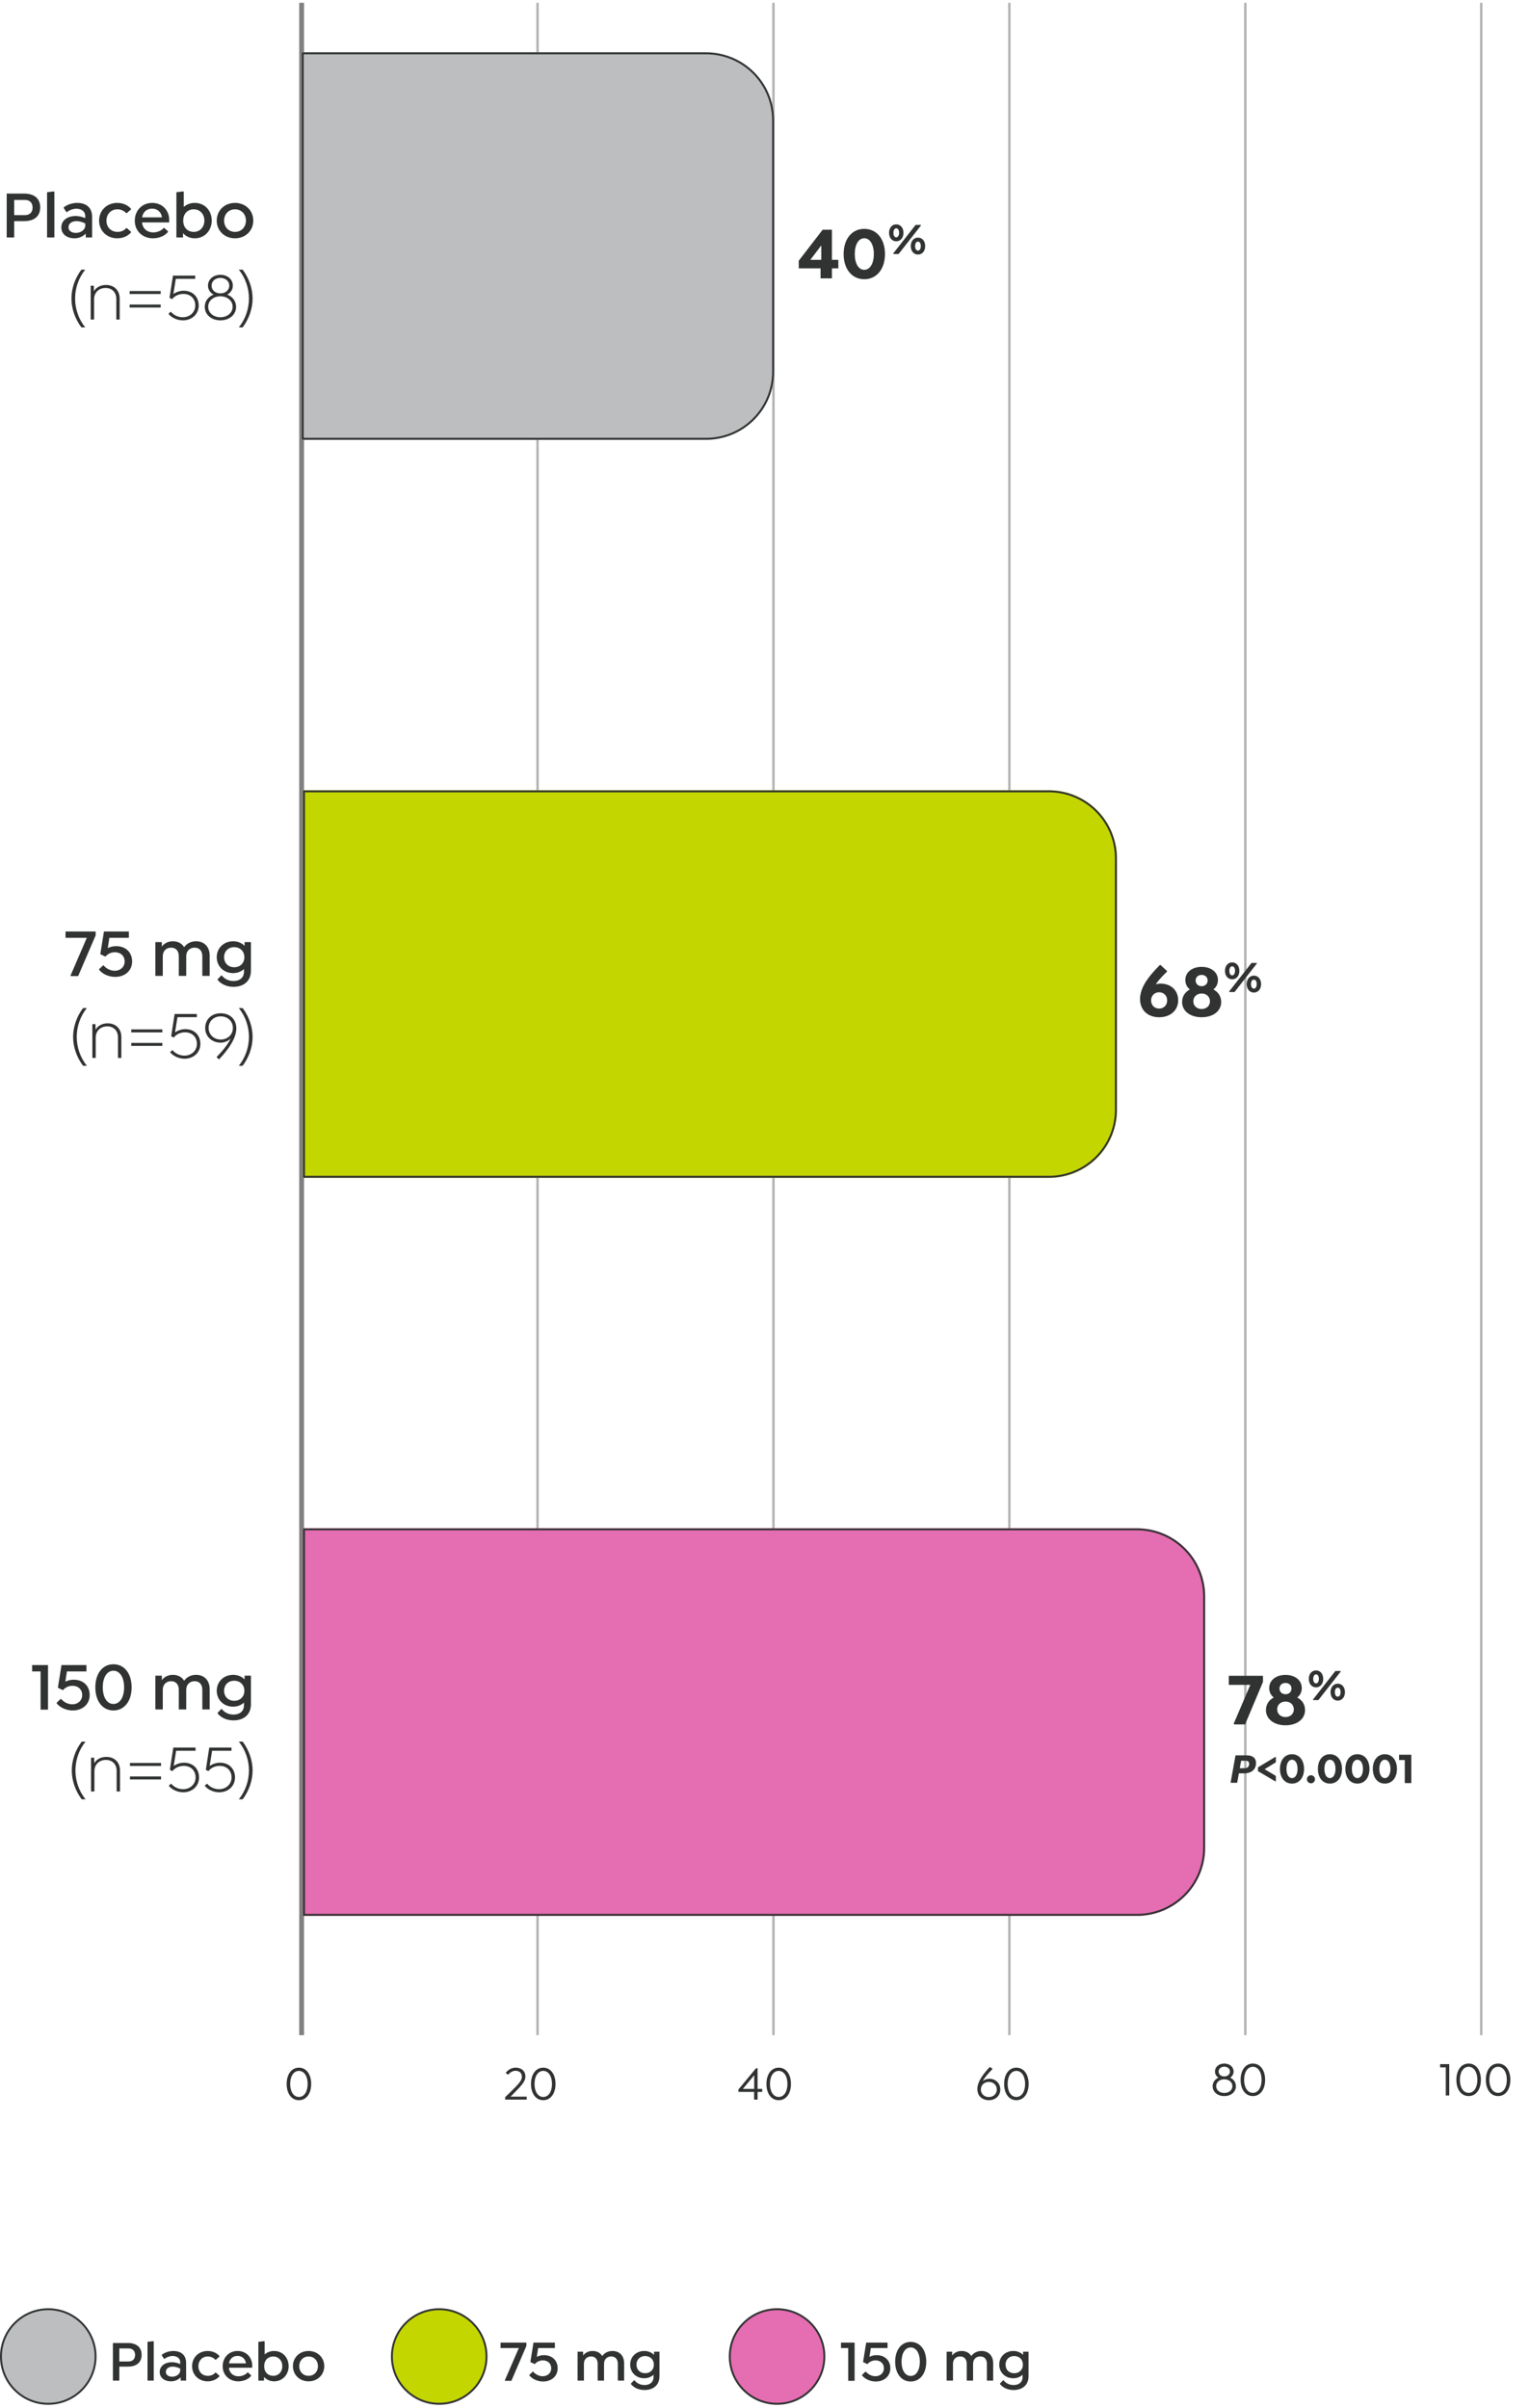 <svg width="317" height="499" viewBox="0 0 317 499" fill="none" xmlns="http://www.w3.org/2000/svg">
<path d="M62.492 0.578V421.704" stroke="#808080" stroke-miterlimit="10"/>
<path d="M111.375 0.578V421.704" stroke="#B2B2B2" stroke-width="0.5" stroke-miterlimit="10"/>
<path d="M160.25 0.578V421.704" stroke="#B2B2B2" stroke-width="0.5" stroke-miterlimit="10"/>
<path d="M209.133 0.578V421.704" stroke="#B2B2B2" stroke-width="0.5" stroke-miterlimit="10"/>
<path d="M258.016 0.578V421.704" stroke="#B2B2B2" stroke-width="0.5" stroke-miterlimit="10"/>
<path d="M306.898 0.578V421.704" stroke="#B2B2B2" stroke-width="0.5" stroke-miterlimit="10"/>
<path d="M4.987 40.111C7.143 40.111 8.333 41.175 8.333 42.967C8.333 44.759 7.157 45.823 4.987 45.823H2.943V49.211H1.389V40.111H4.987ZM5.141 44.577C6.135 44.577 6.751 44.017 6.751 43.009C6.751 41.987 6.135 41.427 5.141 41.427H2.943V44.577H5.141ZM9.753 49.211V39.831L11.153 39.663L11.265 39.747V49.211H9.753ZM15.981 42.043C17.829 42.043 19.089 42.981 19.089 44.941V49.211H17.773V48.413C17.171 49.015 16.345 49.379 15.449 49.379C13.811 49.379 12.705 48.483 12.705 47.125C12.705 45.711 13.909 44.759 15.701 44.759C16.429 44.759 17.087 44.955 17.661 45.193V44.731C17.661 43.849 16.905 43.247 15.841 43.247C15.155 43.247 14.385 43.527 13.867 43.947H13.755L13.195 43.093V42.981C13.909 42.379 15.043 42.043 15.981 42.043ZM15.729 48.259C16.709 48.259 17.647 47.643 17.675 46.733L17.661 46.649V46.299C17.269 46.103 16.583 45.823 15.855 45.823C14.847 45.823 14.189 46.341 14.189 47.097C14.189 47.797 14.805 48.259 15.729 48.259ZM24.294 49.379C22.124 49.379 20.528 47.797 20.528 45.711C20.528 43.625 22.124 42.043 24.294 42.043C25.512 42.043 26.52 42.533 27.15 43.275V43.387L26.282 44.157H26.156C25.68 43.667 25.05 43.373 24.322 43.373C22.992 43.373 22.054 44.367 22.054 45.725C22.054 47.041 22.95 48.049 24.364 48.049C25.022 48.049 25.68 47.825 26.156 47.265H26.282L27.15 48.035V48.147C26.52 48.889 25.512 49.379 24.294 49.379ZM35.023 46.089H29.437C29.549 47.447 30.585 48.161 31.733 48.161C32.503 48.161 33.399 47.853 33.917 47.237H34.043L34.813 47.937V48.049C34.071 48.987 32.769 49.379 31.691 49.379C29.661 49.379 27.925 47.993 27.925 45.725C27.925 43.611 29.451 42.043 31.537 42.043C32.545 42.043 33.399 42.393 34.029 43.009C34.673 43.639 35.065 44.549 35.065 45.599C35.065 45.795 35.051 45.963 35.023 46.089ZM31.509 43.233C30.403 43.233 29.619 43.933 29.451 45.039H33.553C33.483 44.535 33.287 44.115 32.993 43.821C32.629 43.443 32.125 43.233 31.509 43.233ZM40.357 42.043C42.429 42.043 43.871 43.653 43.871 45.711C43.871 47.755 42.415 49.379 40.357 49.379C39.335 49.379 38.509 48.959 37.921 48.329V49.211H36.549V39.831L37.963 39.663L38.075 39.747V42.869C38.677 42.351 39.461 42.043 40.357 42.043ZM40.147 48.049C41.491 48.049 42.345 46.999 42.345 45.711C42.345 44.423 41.491 43.373 40.147 43.373C38.957 43.373 37.963 44.185 37.963 45.711C37.963 47.237 38.943 48.049 40.147 48.049ZM48.685 49.379C46.515 49.379 44.905 47.797 44.905 45.711C44.905 43.625 46.515 42.043 48.685 42.043C50.869 42.043 52.479 43.625 52.479 45.711C52.479 47.797 50.869 49.379 48.685 49.379ZM48.685 48.049C50.015 48.049 50.953 47.055 50.953 45.711C50.953 44.367 50.015 43.373 48.685 43.373C47.383 43.373 46.431 44.367 46.431 45.711C46.431 47.055 47.369 48.049 48.685 48.049ZM15.559 61.857C15.559 64.013 16.301 66.155 17.659 67.835H16.861C15.545 66.071 14.803 63.957 14.803 61.857C14.803 59.757 15.545 57.643 16.861 55.879H17.659C16.301 57.559 15.559 59.701 15.559 61.857ZM21.957 59.043C23.679 59.043 24.799 60.191 24.799 61.885V66.211H24.099V61.941C24.099 60.569 23.217 59.673 21.873 59.673C20.459 59.673 19.493 60.639 19.493 61.997V66.211H18.793V59.211H19.451V60.345C19.941 59.547 20.823 59.043 21.957 59.043ZM26.855 60.303H33.295V60.919H26.855V60.303ZM26.855 63.103H33.295V63.719H26.855V63.103ZM38.063 60.247C39.967 60.247 41.171 61.549 41.171 63.299C41.171 65.091 39.771 66.379 37.895 66.379C36.817 66.379 35.627 65.903 34.927 65.063V64.993L35.347 64.615H35.417C36.005 65.343 36.971 65.735 37.853 65.735C39.337 65.735 40.457 64.713 40.457 63.285C40.457 61.899 39.491 60.905 37.979 60.905C36.957 60.905 36.089 61.409 35.683 61.969H35.613L35.123 61.717L35.837 57.111H40.443V57.769H36.425L35.921 60.919C36.579 60.471 37.321 60.247 38.063 60.247ZM47.082 61.045C48.202 61.479 48.916 62.417 48.916 63.579C48.916 65.189 47.544 66.379 45.668 66.379C43.792 66.379 42.42 65.189 42.42 63.579C42.42 62.417 43.134 61.479 44.254 61.045C43.54 60.667 43.092 59.995 43.092 59.183C43.092 57.895 44.184 56.943 45.668 56.943C47.152 56.943 48.244 57.895 48.244 59.183C48.244 59.995 47.796 60.667 47.082 61.045ZM43.834 59.183C43.834 60.107 44.604 60.793 45.668 60.793C46.718 60.793 47.502 60.107 47.502 59.183C47.502 58.259 46.718 57.587 45.668 57.587C44.604 57.587 43.834 58.259 43.834 59.183ZM45.668 65.735C47.11 65.735 48.202 64.811 48.202 63.565C48.202 62.319 47.11 61.395 45.668 61.395C44.212 61.395 43.134 62.319 43.134 63.565C43.134 64.811 44.212 65.735 45.668 65.735ZM49.478 67.835C50.836 66.155 51.578 64.013 51.578 61.857C51.578 59.701 50.836 57.559 49.478 55.879H50.276C51.592 57.643 52.334 59.757 52.334 61.857C52.334 63.957 51.592 66.071 50.276 67.835H49.478Z" fill="#313333"/>
<path d="M19.82 193.013V193.811L16.194 202.253H14.668L14.598 202.169L17.986 194.329H13.576V193.013H19.82ZM24.056 196.051C26.03 196.051 27.374 197.311 27.374 199.229C27.374 201.105 25.918 202.421 23.86 202.421C22.544 202.421 21.214 201.833 20.528 200.937V200.825L21.354 200.041H21.466C21.998 200.699 22.908 201.147 23.748 201.147C24.966 201.147 25.82 200.349 25.82 199.229C25.82 198.081 25.008 197.311 23.79 197.311C22.978 197.311 22.25 197.717 21.886 198.179H21.76L20.78 197.717L21.536 193.013H26.702V194.329H22.656L22.334 196.457C22.824 196.205 23.398 196.051 24.056 196.051ZM40.63 195.043C42.366 195.043 43.444 196.247 43.444 197.997V202.211H41.918V198.123C41.918 197.059 41.33 196.359 40.322 196.359C39.314 196.359 38.586 197.059 38.586 198.123V202.211H37.046V198.123C37.046 197.059 36.458 196.359 35.45 196.359C34.442 196.359 33.728 197.059 33.728 198.123V202.211H32.188V195.211H33.532V196.135C34.022 195.477 34.806 195.043 35.814 195.043C36.892 195.043 37.69 195.505 38.152 196.261C38.67 195.533 39.524 195.043 40.63 195.043ZM50.673 195.211H51.989V201.133C51.989 203.443 50.323 204.479 48.377 204.479C46.949 204.479 45.773 203.905 45.087 203.037V202.911L45.843 202.127H45.955C46.473 202.799 47.313 203.275 48.377 203.275C49.581 203.275 50.547 202.659 50.547 201.329V200.797C49.973 201.315 49.203 201.637 48.293 201.637C46.333 201.637 44.905 200.209 44.905 198.333C44.905 196.471 46.333 195.043 48.307 195.043C49.287 195.043 50.099 195.407 50.673 195.981V195.211ZM48.531 200.419C49.777 200.419 50.631 199.551 50.631 198.347C50.631 197.129 49.763 196.261 48.517 196.261C47.285 196.261 46.431 197.129 46.431 198.333C46.431 199.551 47.271 200.419 48.531 200.419ZM15.901 214.857C15.901 217.013 16.643 219.155 18.001 220.835H17.203C15.887 219.071 15.145 216.957 15.145 214.857C15.145 212.757 15.887 210.643 17.203 208.879H18.001C16.643 210.559 15.901 212.701 15.901 214.857ZM22.299 212.043C24.021 212.043 25.141 213.191 25.141 214.885V219.211H24.441V214.941C24.441 213.569 23.559 212.673 22.215 212.673C20.801 212.673 19.835 213.639 19.835 214.997V219.211H19.135V212.211H19.793V213.345C20.283 212.547 21.165 212.043 22.299 212.043ZM27.197 213.303H33.637V213.919H27.197V213.303ZM27.197 216.103H33.637V216.719H27.197V216.103ZM38.405 213.247C40.309 213.247 41.513 214.549 41.513 216.299C41.513 218.091 40.113 219.379 38.237 219.379C37.159 219.379 35.969 218.903 35.269 218.063V217.993L35.689 217.615H35.759C36.347 218.343 37.313 218.735 38.195 218.735C39.679 218.735 40.799 217.713 40.799 216.285C40.799 214.899 39.833 213.905 38.321 213.905C37.299 213.905 36.431 214.409 36.025 214.969H35.955L35.465 214.717L36.179 210.111H40.785V210.769H36.767L36.263 213.919C36.921 213.471 37.663 213.247 38.405 213.247ZM48.964 213.065C48.978 214.465 48.222 215.977 47.158 217.405C46.64 218.119 46.038 218.819 45.422 219.477H45.352L44.89 219.085V219.015C45.45 218.441 46.024 217.811 46.528 217.167C47.046 216.509 47.494 215.823 47.802 215.207C47.2 215.767 46.43 216.047 45.73 216.047C43.882 216.047 42.51 214.745 42.51 213.023C42.524 211.147 43.896 209.957 45.73 209.957C47.606 209.957 48.95 211.175 48.964 213.065ZM45.73 215.403C47.172 215.403 48.25 214.381 48.25 212.995C48.25 211.623 47.2 210.601 45.73 210.601C44.274 210.601 43.224 211.623 43.224 212.995C43.224 214.367 44.288 215.403 45.73 215.403ZM49.478 220.835C50.836 219.155 51.578 217.013 51.578 214.857C51.578 212.701 50.836 210.559 49.478 208.879H50.276C51.592 210.643 52.334 212.757 52.334 214.857C52.334 216.957 51.592 219.071 50.276 220.835H49.478Z" fill="#313333"/>
<path d="M6.658 345.013H9.948V354.253H8.408V346.329H6.658V345.013ZM15.265 348.051C17.239 348.051 18.583 349.311 18.583 351.229C18.583 353.105 17.127 354.421 15.069 354.421C13.753 354.421 12.423 353.833 11.737 352.937V352.825L12.563 352.041H12.675C13.207 352.699 14.117 353.147 14.957 353.147C16.175 353.147 17.029 352.349 17.029 351.229C17.029 350.081 16.217 349.311 14.999 349.311C14.187 349.311 13.459 349.717 13.095 350.179H12.969L11.989 349.717L12.745 345.013H17.911V346.329H13.865L13.543 348.457C14.033 348.205 14.607 348.051 15.265 348.051ZM27.269 349.633C27.269 352.503 25.757 354.421 23.503 354.421C21.263 354.421 19.751 352.503 19.751 349.633C19.751 346.763 21.263 344.845 23.503 344.845C25.757 344.845 27.269 346.763 27.269 349.633ZM21.291 349.633C21.291 351.691 22.173 353.077 23.503 353.077C24.833 353.077 25.715 351.691 25.715 349.633C25.715 347.575 24.833 346.189 23.503 346.189C22.173 346.189 21.291 347.575 21.291 349.633ZM40.63 347.043C42.366 347.043 43.444 348.247 43.444 349.997V354.211H41.918V350.123C41.918 349.059 41.33 348.359 40.322 348.359C39.314 348.359 38.586 349.059 38.586 350.123V354.211H37.046V350.123C37.046 349.059 36.458 348.359 35.45 348.359C34.442 348.359 33.728 349.059 33.728 350.123V354.211H32.188V347.211H33.532V348.135C34.022 347.477 34.806 347.043 35.814 347.043C36.892 347.043 37.69 347.505 38.152 348.261C38.67 347.533 39.524 347.043 40.63 347.043ZM50.673 347.211H51.989V353.133C51.989 355.443 50.323 356.479 48.377 356.479C46.949 356.479 45.773 355.905 45.087 355.037V354.911L45.843 354.127H45.955C46.473 354.799 47.313 355.275 48.377 355.275C49.581 355.275 50.547 354.659 50.547 353.329V352.797C49.973 353.315 49.203 353.637 48.293 353.637C46.333 353.637 44.905 352.209 44.905 350.333C44.905 348.471 46.333 347.043 48.307 347.043C49.287 347.043 50.099 347.407 50.673 347.981V347.211ZM48.531 352.419C49.777 352.419 50.631 351.551 50.631 350.347C50.631 349.129 49.763 348.261 48.517 348.261C47.285 348.261 46.431 349.129 46.431 350.333C46.431 351.551 47.271 352.419 48.531 352.419ZM15.627 366.857C15.627 369.013 16.369 371.155 17.727 372.835H16.929C15.613 371.071 14.871 368.957 14.871 366.857C14.871 364.757 15.613 362.643 16.929 360.879H17.727C16.369 362.559 15.627 364.701 15.627 366.857ZM22.026 364.043C23.747 364.043 24.867 365.191 24.867 366.885V371.211H24.168V366.941C24.168 365.569 23.285 364.673 21.942 364.673C20.527 364.673 19.561 365.639 19.561 366.997V371.211H18.861V364.211H19.52V365.345C20.009 364.547 20.892 364.043 22.026 364.043ZM26.924 365.303H33.364V365.919H26.924V365.303ZM26.924 368.103H33.364V368.719H26.924V368.103ZM38.132 365.247C40.036 365.247 41.24 366.549 41.24 368.299C41.24 370.091 39.84 371.379 37.964 371.379C36.886 371.379 35.696 370.903 34.996 370.063V369.993L35.416 369.615H35.486C36.074 370.343 37.04 370.735 37.922 370.735C39.406 370.735 40.526 369.713 40.526 368.285C40.526 366.899 39.56 365.905 38.048 365.905C37.026 365.905 36.158 366.409 35.752 366.969H35.682L35.192 366.717L35.906 362.111H40.512V362.769H36.494L35.99 365.919C36.648 365.471 37.39 365.247 38.132 365.247ZM45.583 365.247C47.487 365.247 48.691 366.549 48.691 368.299C48.691 370.091 47.291 371.379 45.415 371.379C44.337 371.379 43.147 370.903 42.447 370.063V369.993L42.867 369.615H42.937C43.525 370.343 44.491 370.735 45.373 370.735C46.857 370.735 47.977 369.713 47.977 368.285C47.977 366.899 47.011 365.905 45.499 365.905C44.477 365.905 43.609 366.409 43.203 366.969H43.133L42.643 366.717L43.357 362.111H47.963V362.769H43.945L43.441 365.919C44.099 365.471 44.841 365.247 45.583 365.247ZM49.478 372.835C50.836 371.155 51.578 369.013 51.578 366.857C51.578 364.701 50.836 362.559 49.478 360.879H50.276C51.592 362.643 52.334 364.757 52.334 366.857C52.334 368.957 51.592 371.071 50.276 372.835H49.478Z" fill="#313333"/>
<path d="M261.674 347.236V348.511L257.969 357.316H255.719L255.614 357.151L259.049 349.126H254.594V347.236H261.674ZM268.771 351.736C269.806 352.276 270.391 353.206 270.391 354.346C270.391 356.206 268.726 357.496 266.341 357.496C263.971 357.496 262.291 356.206 262.291 354.346C262.291 353.206 262.876 352.276 263.911 351.736C263.296 351.271 262.966 350.581 262.966 349.771C262.966 348.166 264.361 347.056 266.341 347.056C268.321 347.056 269.716 348.166 269.716 349.771C269.716 350.581 269.386 351.271 268.771 351.736ZM266.341 348.721C265.621 348.721 265.096 349.201 265.096 349.876C265.096 350.566 265.621 351.061 266.341 351.061C267.061 351.061 267.586 350.566 267.586 349.876C267.586 349.201 267.061 348.721 266.341 348.721ZM266.341 355.786C267.346 355.786 268.066 355.126 268.066 354.196C268.066 353.251 267.346 352.576 266.341 352.576C265.336 352.576 264.616 353.251 264.616 354.196C264.616 355.126 265.336 355.786 266.341 355.786ZM272.667 349.637C271.803 349.637 271.173 348.935 271.173 347.882C271.173 346.829 271.803 346.127 272.667 346.127C273.531 346.127 274.161 346.829 274.161 347.882C274.161 348.935 273.531 349.637 272.667 349.637ZM272.028 352.166L276.672 346.244H277.734L277.797 346.343L273.153 352.274H272.091L272.028 352.166ZM272.667 348.818C272.991 348.818 273.261 348.44 273.261 347.882C273.261 347.315 273.027 346.946 272.667 346.946C272.316 346.946 272.082 347.315 272.082 347.882C272.082 348.449 272.316 348.818 272.667 348.818ZM277.167 352.382C276.303 352.382 275.673 351.68 275.673 350.627C275.673 349.583 276.303 348.872 277.167 348.872C278.031 348.872 278.661 349.583 278.661 350.627C278.661 351.68 278.031 352.382 277.167 352.382ZM277.167 351.563C277.518 351.563 277.752 351.194 277.752 350.627C277.752 350.069 277.518 349.7 277.167 349.7C276.807 349.7 276.573 350.069 276.573 350.627C276.573 351.194 276.807 351.563 277.167 351.563Z" fill="#313333"/>
<path d="M258.358 363.725C259.592 363.725 260.239 364.355 260.239 365.291C260.239 366.595 259.364 367.452 257.737 367.452H256.687L256.328 369.412H254.963L255.987 363.725H258.358ZM257.912 366.393C258.437 366.393 258.813 366.07 258.813 365.483C258.813 365.09 258.55 364.845 258.157 364.845H257.15L256.87 366.393H257.912ZM264.345 364.092V365.168L262.009 366.595L264.345 367.986V369.071L264.266 369.132L260.635 366.997V366.21L264.266 364.031L264.345 364.092ZM270.189 366.533C270.189 368.362 269.174 369.578 267.686 369.578C266.199 369.578 265.192 368.362 265.192 366.533C265.192 364.705 266.199 363.488 267.686 363.488C269.174 363.488 270.189 364.705 270.189 366.533ZM266.54 366.533C266.54 367.68 266.995 368.441 267.686 368.441C268.377 368.441 268.841 367.68 268.841 366.533C268.841 365.387 268.377 364.626 267.686 364.626C266.995 364.626 266.54 365.387 266.54 366.533ZM271.62 369.517C271.156 369.517 270.78 369.141 270.78 368.686C270.78 368.222 271.156 367.846 271.62 367.846C272.083 367.846 272.451 368.222 272.451 368.686C272.451 369.141 272.083 369.517 271.62 369.517ZM278.05 366.533C278.05 368.362 277.035 369.578 275.547 369.578C274.06 369.578 273.054 368.362 273.054 366.533C273.054 364.705 274.06 363.488 275.547 363.488C277.035 363.488 278.05 364.705 278.05 366.533ZM274.401 366.533C274.401 367.68 274.856 368.441 275.547 368.441C276.239 368.441 276.702 367.68 276.702 366.533C276.702 365.387 276.239 364.626 275.547 364.626C274.856 364.626 274.401 365.387 274.401 366.533ZM283.741 366.533C283.741 368.362 282.726 369.578 281.238 369.578C279.751 369.578 278.745 368.362 278.745 366.533C278.745 364.705 279.751 363.488 281.238 363.488C282.726 363.488 283.741 364.705 283.741 366.533ZM280.092 366.533C280.092 367.68 280.547 368.441 281.238 368.441C281.93 368.441 282.393 367.68 282.393 366.533C282.393 365.387 281.93 364.626 281.238 364.626C280.547 364.626 280.092 365.387 280.092 366.533ZM289.432 366.533C289.432 368.362 288.417 369.578 286.929 369.578C285.442 369.578 284.435 368.362 284.435 366.533C284.435 364.705 285.442 363.488 286.929 363.488C288.417 363.488 289.432 364.705 289.432 366.533ZM285.783 366.533C285.783 367.68 286.238 368.441 286.929 368.441C287.62 368.441 288.084 367.68 288.084 366.533C288.084 365.387 287.62 364.626 286.929 364.626C286.238 364.626 285.783 365.387 285.783 366.533ZM289.873 363.593H292.411V369.473H291.055V364.696H289.873V363.593Z" fill="#313333"/>
<path d="M62.492 10.815H146.295C150.039 10.815 153.629 12.302 156.276 14.949C158.924 17.596 160.411 21.187 160.411 24.93V77.042C160.411 80.785 158.924 84.376 156.276 87.023C153.629 89.671 150.039 91.158 146.295 91.158H62.492V10.815Z" fill="#BCBEC0"/>
<path d="M62.727 11.049H146.294C149.976 11.049 153.506 12.511 156.109 15.114C158.712 17.718 160.175 21.248 160.175 24.93V77.041C160.175 80.722 158.712 84.253 156.109 86.856C153.506 89.459 149.976 90.921 146.294 90.921H62.727V11.049Z" stroke="#313333" stroke-width="0.4"/>
<path d="M62.754 163.738H217.323C221.067 163.738 224.658 165.225 227.305 167.873C229.952 170.52 231.439 174.11 231.439 177.854V229.966C231.439 233.709 229.952 237.3 227.305 239.947C224.658 242.594 221.067 244.082 217.323 244.082H62.754V163.738Z" fill="#C4D600"/>
<path d="M62.988 163.973H217.323C221.004 163.973 224.535 165.435 227.138 168.038C229.741 170.641 231.203 174.172 231.203 177.853V229.965C231.203 233.646 229.741 237.177 227.138 239.78C224.535 242.383 221.004 243.845 217.323 243.845H62.988V163.973Z" stroke="#313333" stroke-width="0.4"/>
<path d="M64.473 431.809C64.473 433.829 63.453 435.179 61.933 435.179C60.413 435.179 59.393 433.829 59.393 431.809C59.393 429.789 60.413 428.439 61.933 428.439C63.453 428.439 64.473 429.789 64.473 431.809ZM60.123 431.809C60.123 433.409 60.843 434.509 61.933 434.509C63.023 434.509 63.743 433.409 63.743 431.809C63.743 430.209 63.023 429.109 61.933 429.109C60.843 429.109 60.123 430.209 60.123 431.809Z" fill="#313333"/>
<path d="M105.79 434.439H109.13V435.059H104.66V434.559C105.62 433.609 106.38 432.899 106.93 432.319C107.74 431.479 108.13 430.909 108.13 430.299C108.13 429.569 107.63 429.089 106.83 429.089C106.17 429.089 105.68 429.429 105.29 429.889H105.23L104.8 429.529V429.469C105.27 428.909 105.93 428.439 106.85 428.439C108.07 428.439 108.86 429.179 108.86 430.289C108.86 430.999 108.43 431.659 107.62 432.549C107.14 433.069 106.53 433.689 105.79 434.439ZM115.096 431.809C115.096 433.829 114.076 435.179 112.556 435.179C111.036 435.179 110.016 433.829 110.016 431.809C110.016 429.789 111.036 428.439 112.556 428.439C114.076 428.439 115.096 429.789 115.096 431.809ZM110.746 431.809C110.746 433.409 111.466 434.509 112.556 434.509C113.646 434.509 114.366 433.409 114.366 431.809C114.366 430.209 113.646 429.109 112.556 429.109C111.466 429.109 110.746 430.209 110.746 431.809Z" fill="#313333"/>
<path d="M156.241 435.059V433.459H152.991V432.959L156.641 428.559H156.961V432.839H157.921V433.459H156.961V435.059H156.241ZM153.911 432.839H156.261V430.009L153.911 432.839ZM163.879 431.809C163.879 433.829 162.859 435.179 161.339 435.179C159.819 435.179 158.799 433.829 158.799 431.809C158.799 429.789 159.819 428.439 161.339 428.439C162.859 428.439 163.879 429.789 163.879 431.809ZM159.529 431.809C159.529 433.409 160.249 434.509 161.339 434.509C162.429 434.509 163.149 433.409 163.149 431.809C163.149 430.209 162.429 429.109 161.339 429.109C160.249 429.109 159.529 430.209 159.529 431.809Z" fill="#313333"/>
<path d="M205.005 430.739C206.275 430.739 207.255 431.669 207.255 432.959C207.255 434.249 206.255 435.179 204.875 435.179C204.105 435.179 203.455 434.889 203.025 434.409C202.655 433.989 202.505 433.429 202.495 432.909C202.485 431.879 203.015 430.829 203.805 429.779C204.175 429.279 204.605 428.789 205.065 428.299H205.125L205.625 428.679V428.739C205.195 429.169 204.755 429.649 204.375 430.109C204.065 430.499 203.795 430.879 203.595 431.209C203.985 430.909 204.485 430.739 205.005 430.739ZM204.875 434.529C205.835 434.529 206.525 433.859 206.525 432.969C206.525 432.059 205.815 431.389 204.875 431.389C203.935 431.389 203.225 432.059 203.225 432.969C203.225 433.859 203.915 434.529 204.875 434.529ZM213.123 431.809C213.123 433.829 212.103 435.179 210.583 435.179C209.063 435.179 208.043 433.829 208.043 431.809C208.043 429.789 209.063 428.439 210.583 428.439C212.103 428.439 213.123 429.789 213.123 431.809ZM208.773 431.809C208.773 433.409 209.493 434.509 210.583 434.509C211.673 434.509 212.393 433.409 212.393 431.809C212.393 430.209 211.673 429.109 210.583 429.109C209.493 429.109 208.773 430.209 208.773 431.809Z" fill="#313333"/>
<path d="M254.879 430.507C255.609 430.847 256.069 431.487 256.069 432.277C256.069 433.467 255.059 434.327 253.659 434.327C252.259 434.327 251.249 433.467 251.249 432.277C251.249 431.487 251.709 430.847 252.439 430.507C251.999 430.227 251.729 429.767 251.729 429.237C251.729 428.277 252.539 427.587 253.659 427.587C254.779 427.587 255.589 428.277 255.589 429.237C255.589 429.767 255.319 430.227 254.879 430.507ZM252.489 429.237C252.489 429.827 252.979 430.257 253.659 430.257C254.339 430.257 254.829 429.827 254.829 429.237C254.829 428.657 254.339 428.237 253.659 428.237C252.979 428.237 252.489 428.657 252.489 429.237ZM253.659 433.677C254.629 433.677 255.339 433.087 255.339 432.267C255.339 431.447 254.629 430.847 253.659 430.847C252.689 430.847 251.979 431.447 251.979 432.267C251.979 433.087 252.689 433.677 253.659 433.677ZM262.121 430.957C262.121 432.977 261.101 434.327 259.581 434.327C258.061 434.327 257.041 432.977 257.041 430.957C257.041 428.937 258.061 427.587 259.581 427.587C261.101 427.587 262.121 428.937 262.121 430.957ZM257.771 430.957C257.771 432.557 258.491 433.657 259.581 433.657C260.671 433.657 261.391 432.557 261.391 430.957C261.391 429.357 260.671 428.257 259.581 428.257C258.491 428.257 257.771 429.357 257.771 430.957Z" fill="#313333"/>
<path d="M298.38 427.707H300.27V434.207H299.55V428.377H298.38V427.707ZM306.826 430.957C306.826 432.977 305.806 434.327 304.286 434.327C302.766 434.327 301.746 432.977 301.746 430.957C301.746 428.937 302.766 427.587 304.286 427.587C305.806 427.587 306.826 428.937 306.826 430.957ZM302.476 430.957C302.476 432.557 303.196 433.657 304.286 433.657C305.376 433.657 306.096 432.557 306.096 430.957C306.096 429.357 305.376 428.257 304.286 428.257C303.196 428.257 302.476 429.357 302.476 430.957ZM312.93 430.957C312.93 432.977 311.91 434.327 310.39 434.327C308.87 434.327 307.85 432.977 307.85 430.957C307.85 428.937 308.87 427.587 310.39 427.587C311.91 427.587 312.93 428.937 312.93 430.957ZM308.58 430.957C308.58 432.557 309.3 433.657 310.39 433.657C311.48 433.657 312.2 432.557 312.2 430.957C312.2 429.357 311.48 428.257 310.39 428.257C309.3 428.257 308.58 429.357 308.58 430.957Z" fill="#313333"/>
<path d="M62.754 316.662H235.598C239.342 316.662 242.932 318.149 245.579 320.797C248.226 323.444 249.714 327.034 249.714 330.778V382.889C249.714 386.633 248.226 390.224 245.579 392.871C242.932 395.518 239.342 397.005 235.598 397.005H62.754V316.662Z" fill="#E56DB1"/>
<path d="M62.988 316.896H235.597C239.278 316.896 242.809 318.359 245.412 320.962C248.015 323.565 249.478 327.096 249.478 330.777V382.889C249.478 386.57 248.015 390.101 245.412 392.704C242.809 395.307 239.278 396.769 235.597 396.769H62.988V316.896Z" stroke="#313333" stroke-width="0.4"/>
<path d="M170.013 57.679V55.609H165.498V54.019L170.448 47.599H172.368V53.839H173.688L173.703 55.609H172.368V57.679H170.013ZM167.898 53.839H170.163V50.854L167.898 53.839ZM183.358 52.639C183.358 55.774 181.618 57.859 179.068 57.859C176.518 57.859 174.793 55.774 174.793 52.639C174.793 49.504 176.518 47.419 179.068 47.419C181.618 47.419 183.358 49.504 183.358 52.639ZM177.103 52.639C177.103 54.604 177.883 55.909 179.068 55.909C180.253 55.909 181.048 54.604 181.048 52.639C181.048 50.674 180.253 49.369 179.068 49.369C177.883 49.369 177.103 50.674 177.103 52.639ZM185.695 50C184.831 50 184.201 49.298 184.201 48.245C184.201 47.192 184.831 46.49 185.695 46.49C186.559 46.49 187.189 47.192 187.189 48.245C187.189 49.298 186.559 50 185.695 50ZM185.056 52.529L189.7 46.607H190.762L190.825 46.706L186.181 52.637H185.119L185.056 52.529ZM185.695 49.181C186.019 49.181 186.289 48.803 186.289 48.245C186.289 47.678 186.055 47.309 185.695 47.309C185.344 47.309 185.11 47.678 185.11 48.245C185.11 48.812 185.344 49.181 185.695 49.181ZM190.195 52.745C189.331 52.745 188.701 52.043 188.701 50.99C188.701 49.946 189.331 49.235 190.195 49.235C191.059 49.235 191.689 49.946 191.689 50.99C191.689 52.043 191.059 52.745 190.195 52.745ZM190.195 51.926C190.546 51.926 190.78 51.557 190.78 50.99C190.78 50.432 190.546 50.063 190.195 50.063C189.835 50.063 189.601 50.432 189.601 50.99C189.601 51.557 189.835 51.926 190.195 51.926Z" fill="#313333"/>
<path d="M240.416 203.808C242.591 203.808 244.106 205.188 244.106 207.273C244.106 209.343 242.501 210.783 240.161 210.783C238.871 210.783 237.806 210.333 237.116 209.568C236.516 208.908 236.216 208.008 236.201 207.048C236.201 205.323 237.041 203.718 238.436 202.008C238.991 201.333 239.606 200.658 240.296 199.968H240.461L241.781 201.183V201.348C241.196 201.888 240.656 202.458 240.176 203.013C239.906 203.343 239.666 203.658 239.441 203.988C239.741 203.868 240.071 203.808 240.416 203.808ZM240.161 208.983C241.121 208.983 241.826 208.278 241.826 207.303C241.826 206.313 241.121 205.608 240.161 205.608C239.201 205.608 238.496 206.313 238.496 207.303C238.496 208.278 239.186 208.983 240.161 208.983ZM251.397 205.023C252.432 205.563 253.017 206.493 253.017 207.633C253.017 209.493 251.352 210.783 248.967 210.783C246.597 210.783 244.917 209.493 244.917 207.633C244.917 206.493 245.502 205.563 246.537 205.023C245.922 204.558 245.592 203.868 245.592 203.058C245.592 201.453 246.987 200.343 248.967 200.343C250.947 200.343 252.342 201.453 252.342 203.058C252.342 203.868 252.012 204.558 251.397 205.023ZM248.967 202.008C248.247 202.008 247.722 202.488 247.722 203.163C247.722 203.853 248.247 204.348 248.967 204.348C249.687 204.348 250.212 203.853 250.212 203.163C250.212 202.488 249.687 202.008 248.967 202.008ZM248.967 209.073C249.972 209.073 250.692 208.413 250.692 207.483C250.692 206.538 249.972 205.863 248.967 205.863C247.962 205.863 247.242 206.538 247.242 207.483C247.242 208.413 247.962 209.073 248.967 209.073ZM255.293 202.924C254.429 202.924 253.799 202.222 253.799 201.169C253.799 200.116 254.429 199.414 255.293 199.414C256.157 199.414 256.787 200.116 256.787 201.169C256.787 202.222 256.157 202.924 255.293 202.924ZM254.654 205.453L259.298 199.531H260.36L260.423 199.63L255.779 205.561H254.717L254.654 205.453ZM255.293 202.105C255.617 202.105 255.887 201.727 255.887 201.169C255.887 200.602 255.653 200.233 255.293 200.233C254.942 200.233 254.708 200.602 254.708 201.169C254.708 201.736 254.942 202.105 255.293 202.105ZM259.793 205.669C258.929 205.669 258.299 204.967 258.299 203.914C258.299 202.87 258.929 202.159 259.793 202.159C260.657 202.159 261.287 202.87 261.287 203.914C261.287 204.967 260.657 205.669 259.793 205.669ZM259.793 204.85C260.144 204.85 260.378 204.481 260.378 203.914C260.378 203.356 260.144 202.987 259.793 202.987C259.433 202.987 259.199 203.356 259.199 203.914C259.199 204.481 259.433 204.85 259.793 204.85Z" fill="#313333"/>
<circle cx="10" cy="488.289" r="9.8" fill="#BCBEC0" stroke="#313333" stroke-width="0.4"/>
<path d="M26.475 485.489C28.323 485.489 29.343 486.401 29.343 487.937C29.343 489.473 28.335 490.385 26.475 490.385H24.723V493.289H23.391V485.489H26.475ZM26.607 489.317C27.459 489.317 27.987 488.837 27.987 487.973C27.987 487.097 27.459 486.617 26.607 486.617H24.723V489.317H26.607ZM30.56 493.289V485.249L31.76 485.105L31.856 485.177V493.289H30.56ZM35.898 487.145C37.482 487.145 38.562 487.949 38.562 489.629V493.289H37.434V492.605C36.918 493.121 36.21 493.433 35.442 493.433C34.038 493.433 33.09 492.665 33.09 491.501C33.09 490.289 34.122 489.473 35.658 489.473C36.282 489.473 36.846 489.641 37.338 489.845V489.449C37.338 488.693 36.69 488.177 35.778 488.177C35.19 488.177 34.53 488.417 34.086 488.777H33.99L33.51 488.045V487.949C34.122 487.433 35.094 487.145 35.898 487.145ZM35.682 492.473C36.522 492.473 37.326 491.945 37.35 491.165L37.338 491.093V490.793C37.002 490.625 36.414 490.385 35.79 490.385C34.926 490.385 34.362 490.829 34.362 491.477C34.362 492.077 34.89 492.473 35.682 492.473ZM43.024 493.433C41.164 493.433 39.796 492.077 39.796 490.289C39.796 488.501 41.164 487.145 43.024 487.145C44.068 487.145 44.932 487.565 45.472 488.201V488.297L44.728 488.957H44.62C44.212 488.537 43.672 488.285 43.048 488.285C41.908 488.285 41.104 489.137 41.104 490.301C41.104 491.429 41.872 492.293 43.084 492.293C43.648 492.293 44.212 492.101 44.62 491.621H44.728L45.472 492.281V492.377C44.932 493.013 44.068 493.433 43.024 493.433ZM52.22 490.613H47.432C47.528 491.777 48.416 492.389 49.4 492.389C50.06 492.389 50.828 492.125 51.272 491.597H51.38L52.04 492.197V492.293C51.404 493.097 50.288 493.433 49.364 493.433C47.624 493.433 46.136 492.245 46.136 490.301C46.136 488.489 47.444 487.145 49.232 487.145C50.096 487.145 50.828 487.445 51.368 487.973C51.92 488.513 52.256 489.293 52.256 490.193C52.256 490.361 52.244 490.505 52.22 490.613ZM49.208 488.165C48.26 488.165 47.588 488.765 47.444 489.713H50.96C50.9 489.281 50.732 488.921 50.48 488.669C50.168 488.345 49.736 488.165 49.208 488.165ZM56.792 487.145C58.568 487.145 59.804 488.525 59.804 490.289C59.804 492.041 58.556 493.433 56.792 493.433C55.916 493.433 55.208 493.073 54.704 492.533V493.289H53.528V485.249L54.74 485.105L54.836 485.177V487.853C55.352 487.409 56.024 487.145 56.792 487.145ZM56.612 492.293C57.764 492.293 58.496 491.393 58.496 490.289C58.496 489.185 57.764 488.285 56.612 488.285C55.592 488.285 54.74 488.981 54.74 490.289C54.74 491.597 55.58 492.293 56.612 492.293ZM63.93 493.433C62.07 493.433 60.69 492.077 60.69 490.289C60.69 488.501 62.07 487.145 63.93 487.145C65.802 487.145 67.182 488.501 67.182 490.289C67.182 492.077 65.802 493.433 63.93 493.433ZM63.93 492.293C65.07 492.293 65.874 491.441 65.874 490.289C65.874 489.137 65.07 488.285 63.93 488.285C62.814 488.285 61.998 489.137 61.998 490.289C61.998 491.441 62.802 492.293 63.93 492.293Z" fill="#313333"/>
<circle cx="91" cy="488.289" r="9.8" fill="#C4D600" stroke="#313333" stroke-width="0.4"/>
<path d="M109.064 485.405V486.089L105.956 493.325H104.648L104.588 493.253L107.492 486.533H103.712V485.405H109.064ZM112.695 488.009C114.387 488.009 115.539 489.089 115.539 490.733C115.539 492.341 114.291 493.469 112.527 493.469C111.399 493.469 110.259 492.965 109.671 492.197V492.101L110.379 491.429H110.475C110.931 491.993 111.711 492.377 112.431 492.377C113.475 492.377 114.207 491.693 114.207 490.733C114.207 489.749 113.511 489.089 112.467 489.089C111.771 489.089 111.147 489.437 110.835 489.833H110.727L109.887 489.437L110.535 485.405H114.963V486.533H111.495L111.219 488.357C111.639 488.141 112.131 488.009 112.695 488.009ZM126.901 487.145C128.389 487.145 129.313 488.177 129.313 489.677V493.289H128.005V489.785C128.005 488.873 127.501 488.273 126.637 488.273C125.773 488.273 125.149 488.873 125.149 489.785V493.289H123.829V489.785C123.829 488.873 123.325 488.273 122.461 488.273C121.597 488.273 120.985 488.873 120.985 489.785V493.289H119.665V487.289H120.817V488.081C121.237 487.517 121.909 487.145 122.773 487.145C123.697 487.145 124.381 487.541 124.777 488.189C125.221 487.565 125.953 487.145 126.901 487.145ZM135.509 487.289H136.637V492.365C136.637 494.345 135.209 495.233 133.541 495.233C132.317 495.233 131.309 494.741 130.721 493.997V493.889L131.369 493.217H131.465C131.909 493.793 132.629 494.201 133.541 494.201C134.573 494.201 135.401 493.673 135.401 492.533V492.077C134.909 492.521 134.249 492.797 133.469 492.797C131.789 492.797 130.565 491.573 130.565 489.965C130.565 488.369 131.789 487.145 133.481 487.145C134.321 487.145 135.017 487.457 135.509 487.949V487.289ZM133.673 491.753C134.741 491.753 135.473 491.009 135.473 489.977C135.473 488.933 134.729 488.189 133.661 488.189C132.605 488.189 131.873 488.933 131.873 489.965C131.873 491.009 132.593 491.753 133.673 491.753Z" fill="#313333"/>
<circle cx="161" cy="488.289" r="9.8" fill="#E56DB1" stroke="#313333" stroke-width="0.4"/>
<path d="M174.247 485.405H177.067V493.325H175.747V486.533H174.247V485.405ZM181.624 488.009C183.316 488.009 184.468 489.089 184.468 490.733C184.468 492.341 183.22 493.469 181.456 493.469C180.328 493.469 179.188 492.965 178.6 492.197V492.101L179.308 491.429H179.404C179.86 491.993 180.64 492.377 181.36 492.377C182.404 492.377 183.136 491.693 183.136 490.733C183.136 489.749 182.44 489.089 181.396 489.089C180.7 489.089 180.076 489.437 179.764 489.833H179.656L178.816 489.437L179.464 485.405H183.892V486.533H180.424L180.148 488.357C180.568 488.141 181.06 488.009 181.624 488.009ZM191.914 489.365C191.914 491.825 190.618 493.469 188.686 493.469C186.766 493.469 185.47 491.825 185.47 489.365C185.47 486.905 186.766 485.261 188.686 485.261C190.618 485.261 191.914 486.905 191.914 489.365ZM186.79 489.365C186.79 491.129 187.546 492.317 188.686 492.317C189.826 492.317 190.582 491.129 190.582 489.365C190.582 487.601 189.826 486.413 188.686 486.413C187.546 486.413 186.79 487.601 186.79 489.365ZM203.366 487.145C204.854 487.145 205.778 488.177 205.778 489.677V493.289H204.47V489.785C204.47 488.873 203.966 488.273 203.102 488.273C202.238 488.273 201.614 488.873 201.614 489.785V493.289H200.294V489.785C200.294 488.873 199.79 488.273 198.926 488.273C198.062 488.273 197.45 488.873 197.45 489.785V493.289H196.13V487.289H197.282V488.081C197.702 487.517 198.374 487.145 199.238 487.145C200.162 487.145 200.846 487.541 201.242 488.189C201.686 487.565 202.418 487.145 203.366 487.145ZM211.974 487.289H213.102V492.365C213.102 494.345 211.674 495.233 210.006 495.233C208.782 495.233 207.774 494.741 207.186 493.997V493.889L207.834 493.217H207.93C208.374 493.793 209.094 494.201 210.006 494.201C211.038 494.201 211.866 493.673 211.866 492.533V492.077C211.374 492.521 210.714 492.797 209.934 492.797C208.254 492.797 207.03 491.573 207.03 489.965C207.03 488.369 208.254 487.145 209.946 487.145C210.786 487.145 211.482 487.457 211.974 487.949V487.289ZM210.138 491.753C211.206 491.753 211.938 491.009 211.938 489.977C211.938 488.933 211.194 488.189 210.126 488.189C209.07 488.189 208.338 488.933 208.338 489.965C208.338 491.009 209.058 491.753 210.138 491.753Z" fill="#313333"/>
</svg>
